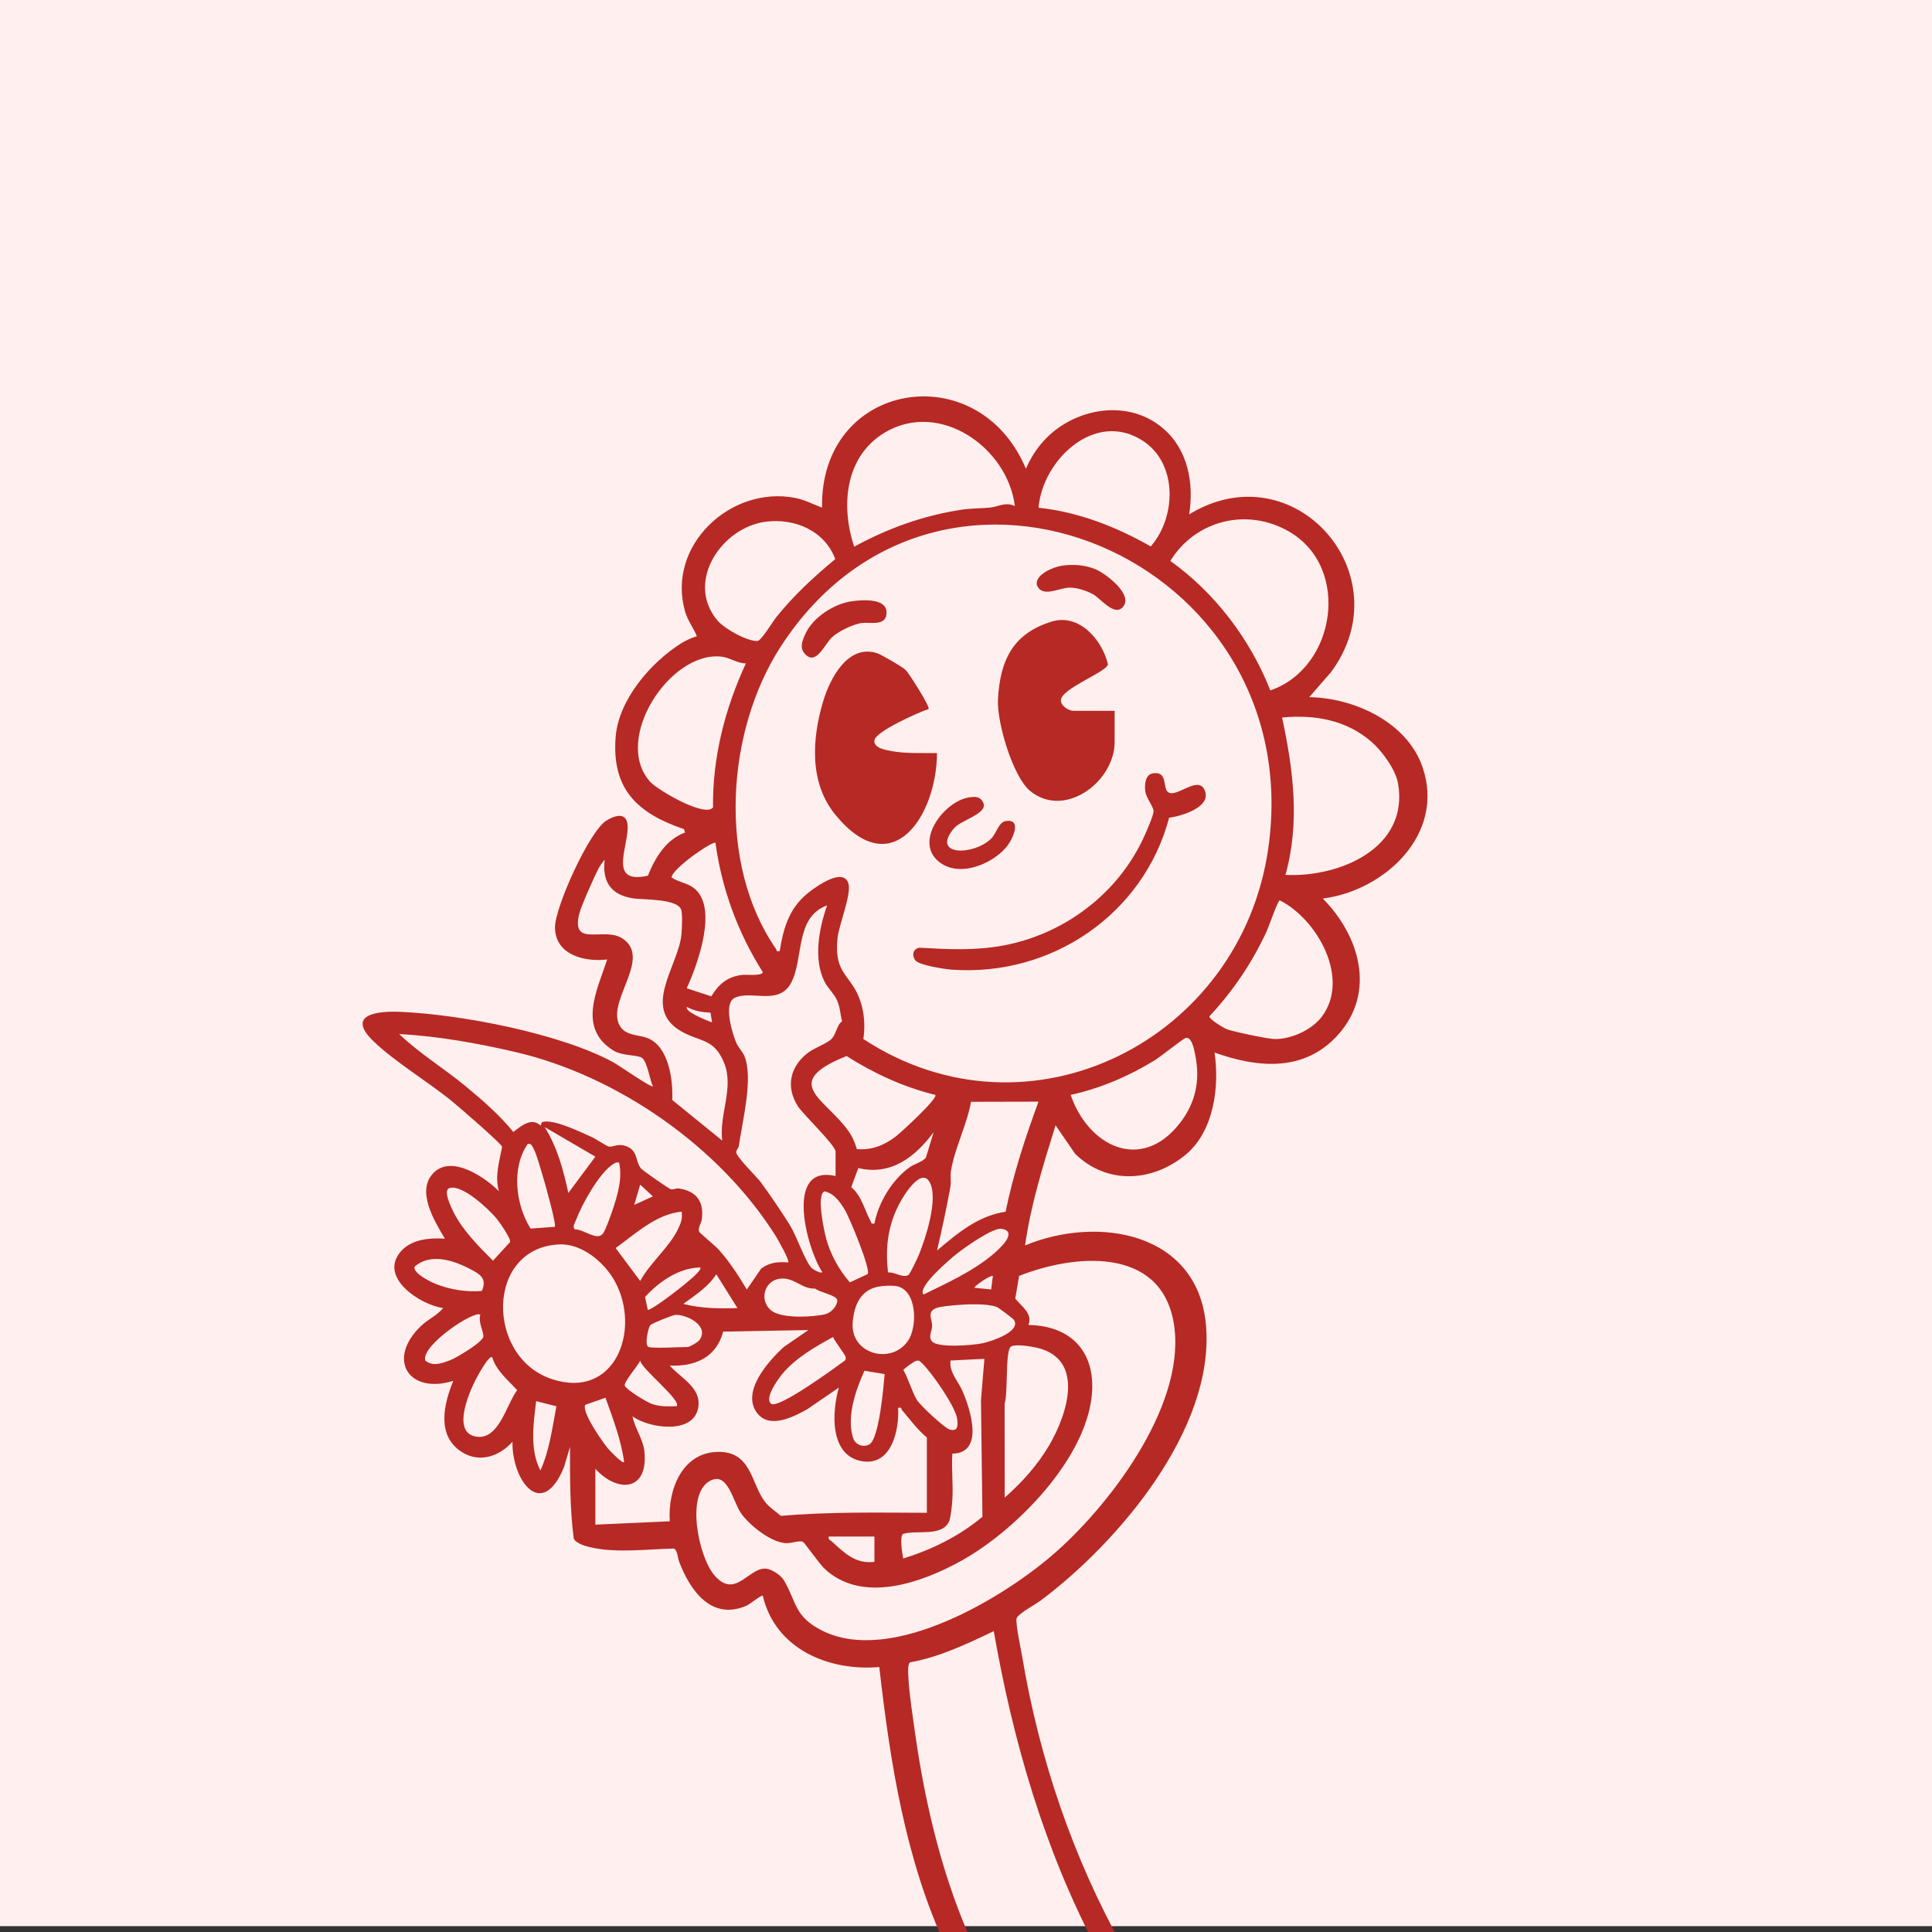 <?xml version="1.0" encoding="UTF-8"?>
<svg xmlns="http://www.w3.org/2000/svg" viewBox="0 0 612 612">
  <rect x="0" y="0" width="612" height="612" fill="#333333" stroke="none"/>
  <defs>
    <style>
      .cls-1 {
        fill: #b72924;
      }

      .cls-2 {
        fill: #ffefee;
      }
    </style>
  </defs>
  <g id="Layer_2" data-name="Layer 2">
    <rect class="cls-2" x="-1262.93" y="-30.25" width="8244.28" height="640.4"/>
  </g>
  <g id="Layer_1" data-name="Layer 1">
    <g>
      <path class="cls-1" d="M299.77,616.97c-12.97-27.79-17.79-58.6-21.24-88.9-16.12,1.36-32.95-5.73-36.9-22.59-.44-.33-4.11,2.71-5.14,3.15-11.16,4.82-17.84-4.77-21.35-13.9-.44-1.14-.56-3.8-1.7-4.19-8.15.16-17.5,1.41-25.51-.21-1.89-.38-5.29-1.21-6.18-2.93-1.25-9.52-1.19-19.42-1.19-29.09l-1.89,6.41c-7.04,17.18-16.56,4.2-16.33-8.02-4.19,4.72-10.62,6.86-16.25,3.13-7.84-5.19-5.54-15.03-2.5-22.42-14.18,4.41-21.27-6.86-10.18-17.43,2.14-2.04,5.08-3.31,6.97-5.62-7.37-1.04-20.57-9.77-13.39-17.96,3.39-3.87,9.14-4.34,13.93-4.03-3.28-5.54-9.29-15.22-3.5-20.92s16.25,1.51,20.64,5.91c-1.42-4.75.15-9.44.99-14.1-.25-1.03-13.76-12.68-15.73-14.3-7.73-6.34-17.91-12.34-24.91-19.03-8.94-8.54.98-9.72,8.33-9.41,19.26.82,50.72,6.82,67.58,16.01,1.63.89,11.93,8.05,12.5,7.59-.98-2.02-1.75-7.62-3.37-8.95-1.33-1.1-6.21-.57-9.14-2.39-11.46-7.12-5.15-19.13-1.96-28.85-7.09.87-16.35-1.38-16.55-9.98-.15-6.34,10.9-30.7,16.27-34,3.42-2.1,6.9-2.6,6.76,2.43-.19,6.82-5.87,17.76,6.4,15.02,2.32-5.76,5.72-11.42,11.78-13.69l-.35-1.06c-14.77-5.02-22.96-12.68-21.64-29.23.94-11.77,11.11-23.55,20.74-29.63,1.44-.91,3.36-1.77,4.99-2.25-1.12-2.74-2.87-4.85-3.72-7.8-6.04-20.9,14.49-40.05,34.92-36,3.18.63,5.51,2,8.45,3.07-.68-40.13,49.49-48.36,64.57-12.33,2.33-5.35,5.95-10.01,10.81-13.3,9.96-6.73,23.49-7.48,32.86.7,7.7,6.72,9.61,17.28,8.04,27.07,33.24-20.35,67.85,19.17,44.9,50.02l-6.86,7.87c14.28.24,31.03,7.9,35.92,22.23,7.21,21.14-11.95,39.06-31.63,41.57,11.63,11.68,16.98,29.64,4.84,43.16-10.62,11.83-25.35,10.56-39.12,5.61,1.62,10.85-.24,25.03-9.16,32.38-10.55,8.69-24.87,9.56-34.99-.28l-6.21-9.05c-3.87,12.47-7.84,25.05-9.65,38.05,23.21-9.61,54.87-4.16,57.32,25.47,2.7,32.75-27.8,68.61-52.33,86.99-1.57,1.18-7.45,4.35-7.7,5.74-.31,1.78,1.39,9.7,1.8,12.14,5.41,32.2,16.07,63.67,31.98,92.09h-8.57c-16.45-31.27-26.36-65.47-32.42-100.24-8.51,4.08-17.16,8.17-26.54,9.9-.83.59-.57,3.69-.51,4.84.32,5.63,1.41,12.48,2.21,18.15,3.26,22.92,8.95,46.36,18.68,67.35h-8.84ZM321.47,160.3c-2.25-18.5-23.79-33.68-41.21-23.27-12.6,7.53-14,23.22-9.68,36.14,10.85-5.88,21.83-9.85,34.09-11.72,3-.46,6.05-.37,8.98-.67,2.64-.27,4.89-1.89,7.82-.48ZM328.97,160.83c12.68,1.36,24.57,6.02,35.56,12.26,8.05-9.25,8.6-26.1-2.39-33.38-15.07-9.99-31.87,5.84-33.17,21.12ZM402.4,218.7c20.75-7.09,25.63-38.81,6.03-50.26-13.29-7.76-29.73-3.7-37.7,9.24,14.19,10.18,25.27,24.78,31.67,41.02ZM242.58,165.26c-13.92,1.78-25.58,18.97-15.39,31.2,2.25,2.71,9.28,6.62,12.69,6.6,1.24,0,4.89-6.18,6.07-7.63,5.64-6.97,11.77-12.61,18.64-18.32-3.35-9-12.83-13.02-22.01-11.85ZM246.99,301.27c1.28-8.02,3.31-14.33,10.01-19.21,2.45-1.78,10.13-7.12,11.73-2.27,1.11,3.36-3,13.11-3.45,17.52-1.16,11.56,4.47,11.34,7.29,19.91,1.26,3.83,1.49,7.93.92,11.91,52.47,34.43,119.59.37,128.26-60.39,13.16-92.14-103.83-142.01-154.44-63.92-17.34,26.75-20.14,68.88-1.51,95.74.33.47-.09.99,1.19.7ZM236.28,210.15c-2.77-.02-5.09-1.85-7.77-2.15-16.31-1.83-34.63,26.33-22.52,39.68,2.4,2.64,17.5,11.44,19.87,8.06-.17-15.9,3.8-31.28,10.41-45.59ZM407.2,277.14c17.09.83,39.2-8.46,35.66-28.97-.76-4.38-5.01-10.2-8.33-13.11-7.99-7.01-18.08-8.76-28.41-7.77,3.56,16.47,5.72,33.33,1.07,49.84ZM226.63,266.96c-.9-.62-13.71,8.16-13.91,10.99,2.09,1.46,4.8,1.69,6.92,3.25,8.09,5.95,1.33,24.34-2.11,31.85l7.79,2.56c2.32-3.84,5.06-6.2,9.68-6.78,1.4-.18,6.38.44,6.64-.88-7.88-12.4-13.01-26.38-15.01-40.99ZM228.77,361.3c-1.04-8.15,3.78-16.58.65-24.49s-7.62-6.7-13.52-10.06c-12.84-7.31-1.07-20.59-.05-30.64.17-1.65.37-6.52-.04-7.87-1.1-3.64-12.13-3.2-15.11-3.64-7.14-1.06-9.99-5.22-9.16-12.27-.75.86-1.44,1.85-1.97,2.85-1.36,2.59-5.46,11.76-6.08,14.28-2.67,10.88,7.77,3.99,13.65,7.81,9.31,6.05-4.34,19.11-1.18,26.91,1.66,4.08,6.13,3.45,9.24,4.69,6.64,2.65,8.06,13.32,7.74,19.57l15.83,12.86ZM405.36,285.19c-.6.13-3.47,8.41-4.13,9.83-4.6,9.95-10.65,18.92-18.12,26.91-.2.9,4.54,3.71,5.5,4.09,1.97.78,13.09,3.09,15.13,3.12,5.21.09,11.78-2.87,14.93-7.03,9.17-12.09-1.36-30.94-13.32-36.93ZM264.68,372.55v-7.77c0-1.97-10.29-11.8-11.92-14.34-3.88-6.05-2.56-12.32,2.85-16.7,2.22-1.8,6.14-3.02,7.73-4.6,1.74-1.73,1.62-4.4,3.4-5.6-.59-2.36-.61-4.57-1.67-6.85-.94-2.03-2.84-3.67-3.89-5.75-3.6-7.13-1.74-16.86.82-24.14-10.36,3.76-7.26,17-11.49,24.68-3.93,7.13-12.71,2.06-17.83,4.63-3.61,1.81-.71,11.25.55,14.21.65,1.52,1.99,2.74,2.63,4.34,2.78,7-.72,20.6-1.83,28.4-.09.62-.78,1.24-.84,1.81-.15,1.45,6.47,7.82,7.83,9.65,2.79,3.77,6.6,9.41,9.1,13.41,2.23,3.59,4.73,11.11,6.81,13.55.73.86,3.75,2.22,3.47,1.35-4.84-7.33-12.04-34.15,4.29-30.29ZM225.56,323.77l-.5-2.98c-2.79-.16-5.04-.51-7.53-1.84-.2,1.19,2.1,2.23,2.93,2.7.59.33,4.9,2.34,5.1,2.12ZM249.67,399.89c.57-.51-3.22-7.19-3.85-8.2-17.71-28.29-50.08-50.88-82.51-58.43-12.07-2.81-24.47-5.02-36.87-5.72,6.41,6.16,14.27,10.92,21.15,16.63,5.34,4.42,10.63,9,15.02,14.41,2.49-1.9,5.64-4.71,8.59-2.09.3.09.16-.95.61-1.08,3.65-.98,11.91,3.13,15.55,4.73,1.4.62,4.65,2.85,5.47,3.04,1.3.29,2.6-.97,5.11-.24,4.32,1.27,3.18,4.91,5.13,7.22.54.64,8.91,6.49,9.5,6.59.77.12,1.61-.42,2.42-.29,5.58.85,8.04,4.02,7.33,9.73-.17,1.34-1.42,2.88-.79,4.06.2.37,5.11,4.46,6.18,5.65,3.42,3.82,6.23,8.2,8.86,12.58l4.58-6.67c2.68-1.92,5.3-2.17,8.54-1.91ZM339.15,346.83c5.53,16.16,22.23,24.68,34.51,9.06,5.02-6.38,6.58-13.55,4.99-21.52-.32-1.6-1.07-6.12-3.09-5.57-.76.21-7.89,5.88-9.67,6.99-8.1,5.03-17.42,9.02-26.74,11.04ZM296.29,346.83c-10.03-2.45-19.46-6.79-28.12-12.31-21.21,8.52-6.72,13.47.48,23.61,1.41,1.98,2.06,3.57,2.78,5.88,4.72.35,8.46-1.13,12.17-3.88,1.49-1.1,13.58-12.15,12.68-13.3ZM328.97,348.97l-21.38.05c-1.28,7.21-5.16,14.66-6.34,21.79-.29,1.76.09,3.52-.2,5.16-1.21,6.77-2.68,13.48-4.22,20.16,6.54-5.53,12.92-10.96,21.72-12.3,2.42-11.92,6.24-23.48,10.42-34.86ZM180.03,377.91l8.56-11.52-16.06-9.37c3.97,6.29,5.95,13.66,7.51,20.9ZM277,387.56c1.28-6.69,5.66-13.96,11.3-17.91,1.42-1,4.14-1.65,5.02-3.02l2.43-8.01c-5.76,7.81-13.48,13.87-23.86,11.39l-2.24,6.04c3.37,2.85,4.22,7.32,6.16,10.83.34.62-.03.9,1.19.69ZM175.74,388.63c.6-.62-3.01-13.45-3.61-15.42-.74-2.4-2.15-7.73-3.25-9.62-.42-.73-.65-1.44-1.71-1.23-5.26,7.63-3.83,19.26.9,26.82l7.66-.56ZM196.09,368.27c-.84-.17-1.23.1-1.89.51-4.4,2.79-9.91,12.78-11.75,17.72-.32.87-1.28,2.28-.29,2.93,2.78-.04,6.98,3.78,8.84,1.33.8-1.05,2.45-5.68,2.97-7.21,1.59-4.74,3.3-10.37,2.13-15.28ZM281.31,403.08c2.12-.24,4.47,1.83,6.41.84.56-.29,3.05-5.68,3.47-6.72,2.15-5.4,5.87-16.97,3.52-22.27-2.46-5.56-7.83,2.86-9.23,5.3-4.14,7.22-5.14,14.66-4.17,22.85ZM206.81,378.98l-4.02-3.73-1.88,6.42,5.89-2.68ZM142.33,376.37c-2.11.7.67,6.24,1.35,7.62,2.86,5.72,8.01,10.91,12.49,15.36l5.4-5.9c.43-.85-3.23-6.17-4.07-7.21-2.43-3.01-11.06-11.23-15.18-9.87ZM274.83,403.61c1.16-1.3-5.73-17.91-7.2-20.35s-3.36-5.2-6.4-5.87c-2.76.85-.14,12.65.49,15,1.34,4.99,4.1,9.94,7.5,13.83l5.61-2.61ZM215.92,383.81c-8.05.79-14.59,6.98-20.9,11.54l7.77,10.42c3.1-5.76,9.51-10.9,12.15-16.78.83-1.84,1.29-3.03.98-5.19ZM292.54,410.07c7.37-3.59,15.61-7.35,21.91-12.65,1.81-1.52,8.35-7.23,2.87-8.17-2.78-.47-11.81,5.98-14.32,7.97-1.83,1.46-12.6,10.51-10.46,12.85ZM177.16,394.19c-23.39,1.05-23.33,35.83-2.25,42.7,19.93,6.5,28.12-15.5,20.01-30.74-3.26-6.12-10.48-12.29-17.76-11.96ZM152.64,408.94c1.82-4.15-.84-5.46-4.21-7.2-5.13-2.65-12.33-4.8-17.13-.46-.49,2.08,5.16,4.81,6.79,5.45,4.59,1.81,9.63,2.62,14.55,2.21ZM254.39,488.45c-1.07-.62-3.82.49-5.44.39-4.77-.32-11.13-5.39-13.96-9.13-2.95-3.9-4.35-14.21-10.47-10.38-7.24,4.54-3.16,23.64,1.59,29.44,7,8.54,11.42-3.32,17.27-1.74,1.59.43,4.13,2.14,4.98,3.61,4.06,7.02,3.25,11.43,12.01,15.86,22.03,11.14,58.1-10.55,74.51-25.21,17.74-15.85,41.52-47.58,36.82-72.77-4.44-23.78-31.63-21.22-48.88-14.34l-1.22,7.17c1.94,2.44,5.67,4.79,4.16,8.36,15.79.3,22.67,11.25,19.47,26.18-4.05,18.93-24.1,39.22-40.54,48.42-12.55,7.02-31.82,14-43.77,2.34-1.27-1.24-6.07-7.94-6.52-8.2ZM221.81,401.5c-6.73.08-13.1,4.52-17.48,9.36l.87,4.04c.38.35,4.5-2.6,5.2-3.1.91-.63,12.74-9.31,11.4-10.3ZM233.6,414.36l-6.7-10.71c-2.56,4.01-6.69,6.62-10.44,9.38,5.62,1.48,11.34,1.5,17.14,1.33ZM314.5,404.18c-.43-.46-5.45,2.82-5.89,3.74l5.36.54.54-4.29ZM247.79,405c-5.85.12-7.6,7.31-3.14,10.37,3.39,2.33,12.9,1.89,16.85.91,1.74-.43,3.75-2.57,3.72-4.35-.03-1.66-5.65-2.53-6.96-3.74-4.18.19-6.38-3.27-10.46-3.19ZM278.47,407.52c-5.95,1.01-7.96,6.05-8.37,11.46-.75,9.93,12.22,13.51,17.53,5.74,3.13-4.58,2.87-16.41-3.9-17.35-1.33-.19-3.89-.08-5.25.15ZM302.61,413.45c-1.6.14-4.7.39-6.05.91-3.07,1.19-1.27,3.52-1.29,5.63-.02,1.68-1.26,3.37-.1,4.87,1.74,2.24,13.28,1.28,16.24.61,2.58-.59,12.11-3.61,9.79-7.36-.25-.4-4.82-3.87-5.52-4.13-3.15-1.15-9.62-.84-13.07-.54ZM152.16,416.5c-1.69-1.69-18.87,9.68-17.45,14.48,2.4,2.04,5.42.82,7.95-.13,1.9-.72,10.46-5.81,10.46-7.53s-1.71-4.59-.96-6.81ZM205.47,426.69c1.63.51,9.83,0,12.32,0,.62,0,3.22-1.46,3.74-2.15,3.29-4.49-3.76-8.09-7.5-8.04-.82.01-7.52,2.7-8.01,3.25-.66.73-1.99,6.5-.54,6.95ZM188.59,465.28v17.69l23.58-1.07c-.68-9.88,3.84-21.82,15.29-21.99,10.61-.16,10.48,10.1,14.8,15.73,1.45,1.88,3.33,3.05,5.11,4.55,15.37-1.35,30.81-1.03,46.23-.98v-23.85c-3.06-2.55-5.34-5.73-7.88-8.7-.33-.39.02-1.01-1.23-.68.4,7.06-2.08,18.34-11.28,16.91-10.53-1.64-9.7-15.7-7.48-23.35l-10.01,6.86c-4.47,2.49-12.04,6.37-15.94,1.14-5.04-6.76,3.67-16.45,8.52-20.88l7.78-5.34-27,.5c-2.2,8.23-8.89,11.09-16.94,10.76,3.55,4.03,10.3,7.04,8.99,13.54-1.7,8.39-15.59,6.29-20.77,2.54.71,3.77,3.33,7.13,3.75,10.98,1.37,12.65-8.3,13.49-15.54,5.63ZM263.88,423.53c-5.68,3.1-11.92,6.67-16.09,11.73-1.31,1.59-5.81,7.7-3.49,9.42s20.47-11.61,23.34-13.7c.34-.38.31-.78.19-1.25-.22-.81-3.44-4.85-3.95-6.21ZM318.26,474.39c5.45-4.76,10.48-10.37,14.15-16.66,5.65-9.67,11.42-27.23-3.95-30.81-1.69-.39-7.24-1.34-8.35-.25-1.69,1.66-.78,14.85-1.88,17.95l.03,29.77ZM155.9,429.91c-.88-.64-3.82,4.57-4.37,5.54-2.33,4.09-8.71,17.8-1.14,19.54s9.96-10.05,13.43-14.63c-2.92-3.22-6.57-6.08-7.92-10.44ZM311.82,430.44l-10.72.53c-.51,3.66,2.29,6.33,3.68,9.46,2.59,5.84,7.18,19.85-3.11,20.05-.3,4.83.31,9.95,0,14.74-.09,1.45-.5,5.43-.96,6.54-2.17,5.2-10.09,2.81-14.63,4.12-1.21.84-.25,6.31.04,7.81,9.09-2.84,17.78-7.08,25.09-13.22l-.47-36.92,1.09-13.11ZM214.31,445.45c1.8-1.73-11.23-11.9-11.52-14.47-.58,1.58-5.42,6.91-4.86,8.03.67,1.34,7.08,5.25,8.73,5.78,2.66.85,4.88.73,7.65.66ZM290.25,431.05c-.58.09-4.01,2.57-4.1,2.93,1.6,2.73,2.76,6.99,4.32,9.52,1.03,1.67,8.86,9.03,10.49,9.37.62.13,1.22.23,1.79-.14.76-.56.56-2.32.46-3.21-.44-3.87-8.22-14.96-11.2-17.75-.63-.59-.78-.88-1.77-.72ZM280.22,435.27l-6.39-1.06c-2.78,6.12-5.8,14.79-3.54,21.45.68,2.01,3.26,2.98,5.12,1.86,3.13-1.89,4.48-18.45,4.82-22.24ZM197.7,463.14c-.93-7.04-3.53-13.72-5.9-20.37l-6.36,2.21c-1.44,2.07,5.52,11.94,7.16,13.88.52.61,4.53,4.88,5.09,4.28ZM176.25,445.47l-6.41-1.63c-.88,7.15-2.09,15.32,1.34,21.97,2.89-6.34,3.76-13.53,5.07-20.35ZM277,486.72h-14.47c-.24,1.04.38,1.03.9,1.51,4.02,3.66,7.52,7.26,13.56,6.53v-8.04Z"/>
      <path class="cls-1" d="M294.15,224.61c-3.07.96-16.91,7.13-17.18,9.95-.22,2.4,3.47,2.98,5.25,3.33,4.64.89,9.88.59,14.6.67-.14,19.73-14.1,41.56-32.16,19.58-8.37-10.18-7.48-24.11-3.88-36.07,2.16-7.18,7.83-18.14,17.05-15.16,1.32.43,8.13,4.38,9.1,5.37,1.14,1.17,7.77,11.63,7.22,12.34Z"/>
      <path class="cls-1" d="M353.08,225.15v9.92c0,12.5-15.77,24.43-26.74,15.5-5.53-4.5-10.58-21.85-10.22-28.89.64-12.5,4.73-21.01,17.02-24.78,8.66-2.66,15.98,5.7,17.82,13.52-.23,2.41-14.56,7.53-14.91,11.34-.12,1.77,2.47,3.4,3.91,3.4h13.13Z"/>
      <path class="cls-1" d="M369.82,250.75c2.54,2.65,10.14-6.01,11.98.11,1.51,5.04-7.87,7.72-11.45,8.17-8.15,30.7-37.41,50.45-68.96,48.12-2.14-.16-10.36-1.4-11.48-2.98s-.72-3.6,1.31-3.96c9.11.49,17.58.98,26.62-.71,19.57-3.66,36.76-16.77,44.82-35.03.7-1.58,2.7-6.07,2.75-7.49s-2.34-4.09-2.63-6.42c-.24-1.97-.03-5.18,2.39-5.58,4.69-.79,3.18,4.24,4.65,5.77Z"/>
      <path class="cls-1" d="M306.86,252.62c2.3-.38,3.8-.35,4.75,2,.87,3.25-7.27,5.19-9.44,7.78-7.39,8.82,6.25,8.69,11.81,3.24,1.72-1.69,2.31-5.21,4.66-5.56,5.3-.79,2.08,5.94.16,8.23-4.74,5.65-15.38,9.86-21.63,4.46-7.52-6.49,1.92-18.87,9.69-20.16Z"/>
      <path class="cls-1" d="M269.91,190.45c3.44-.47,11.78-1.11,10.85,4.39-.59,3.49-5.25,2.19-7.71,2.5-2.81.36-7.33,2.57-9.45,4.48-2.27,2.05-4.89,8.81-8.3,5.65-2.18-2.02-1.25-4.3-.19-6.64,2.4-5.3,9.12-9.61,14.8-10.38Z"/>
      <path class="cls-1" d="M336.35,179.2c3.68-.53,7.44-.26,10.84,1.2,3.19,1.37,12.23,8.21,8.32,12.07-2.69,2.66-6.88-2.89-9.23-4.2-2.04-1.14-5.07-2.14-7.4-2.13-3.48,0-8.8,3.47-10.47-.95-.46-3.23,5.3-5.61,7.93-5.99Z"/>
    </g>
  </g>
</svg>